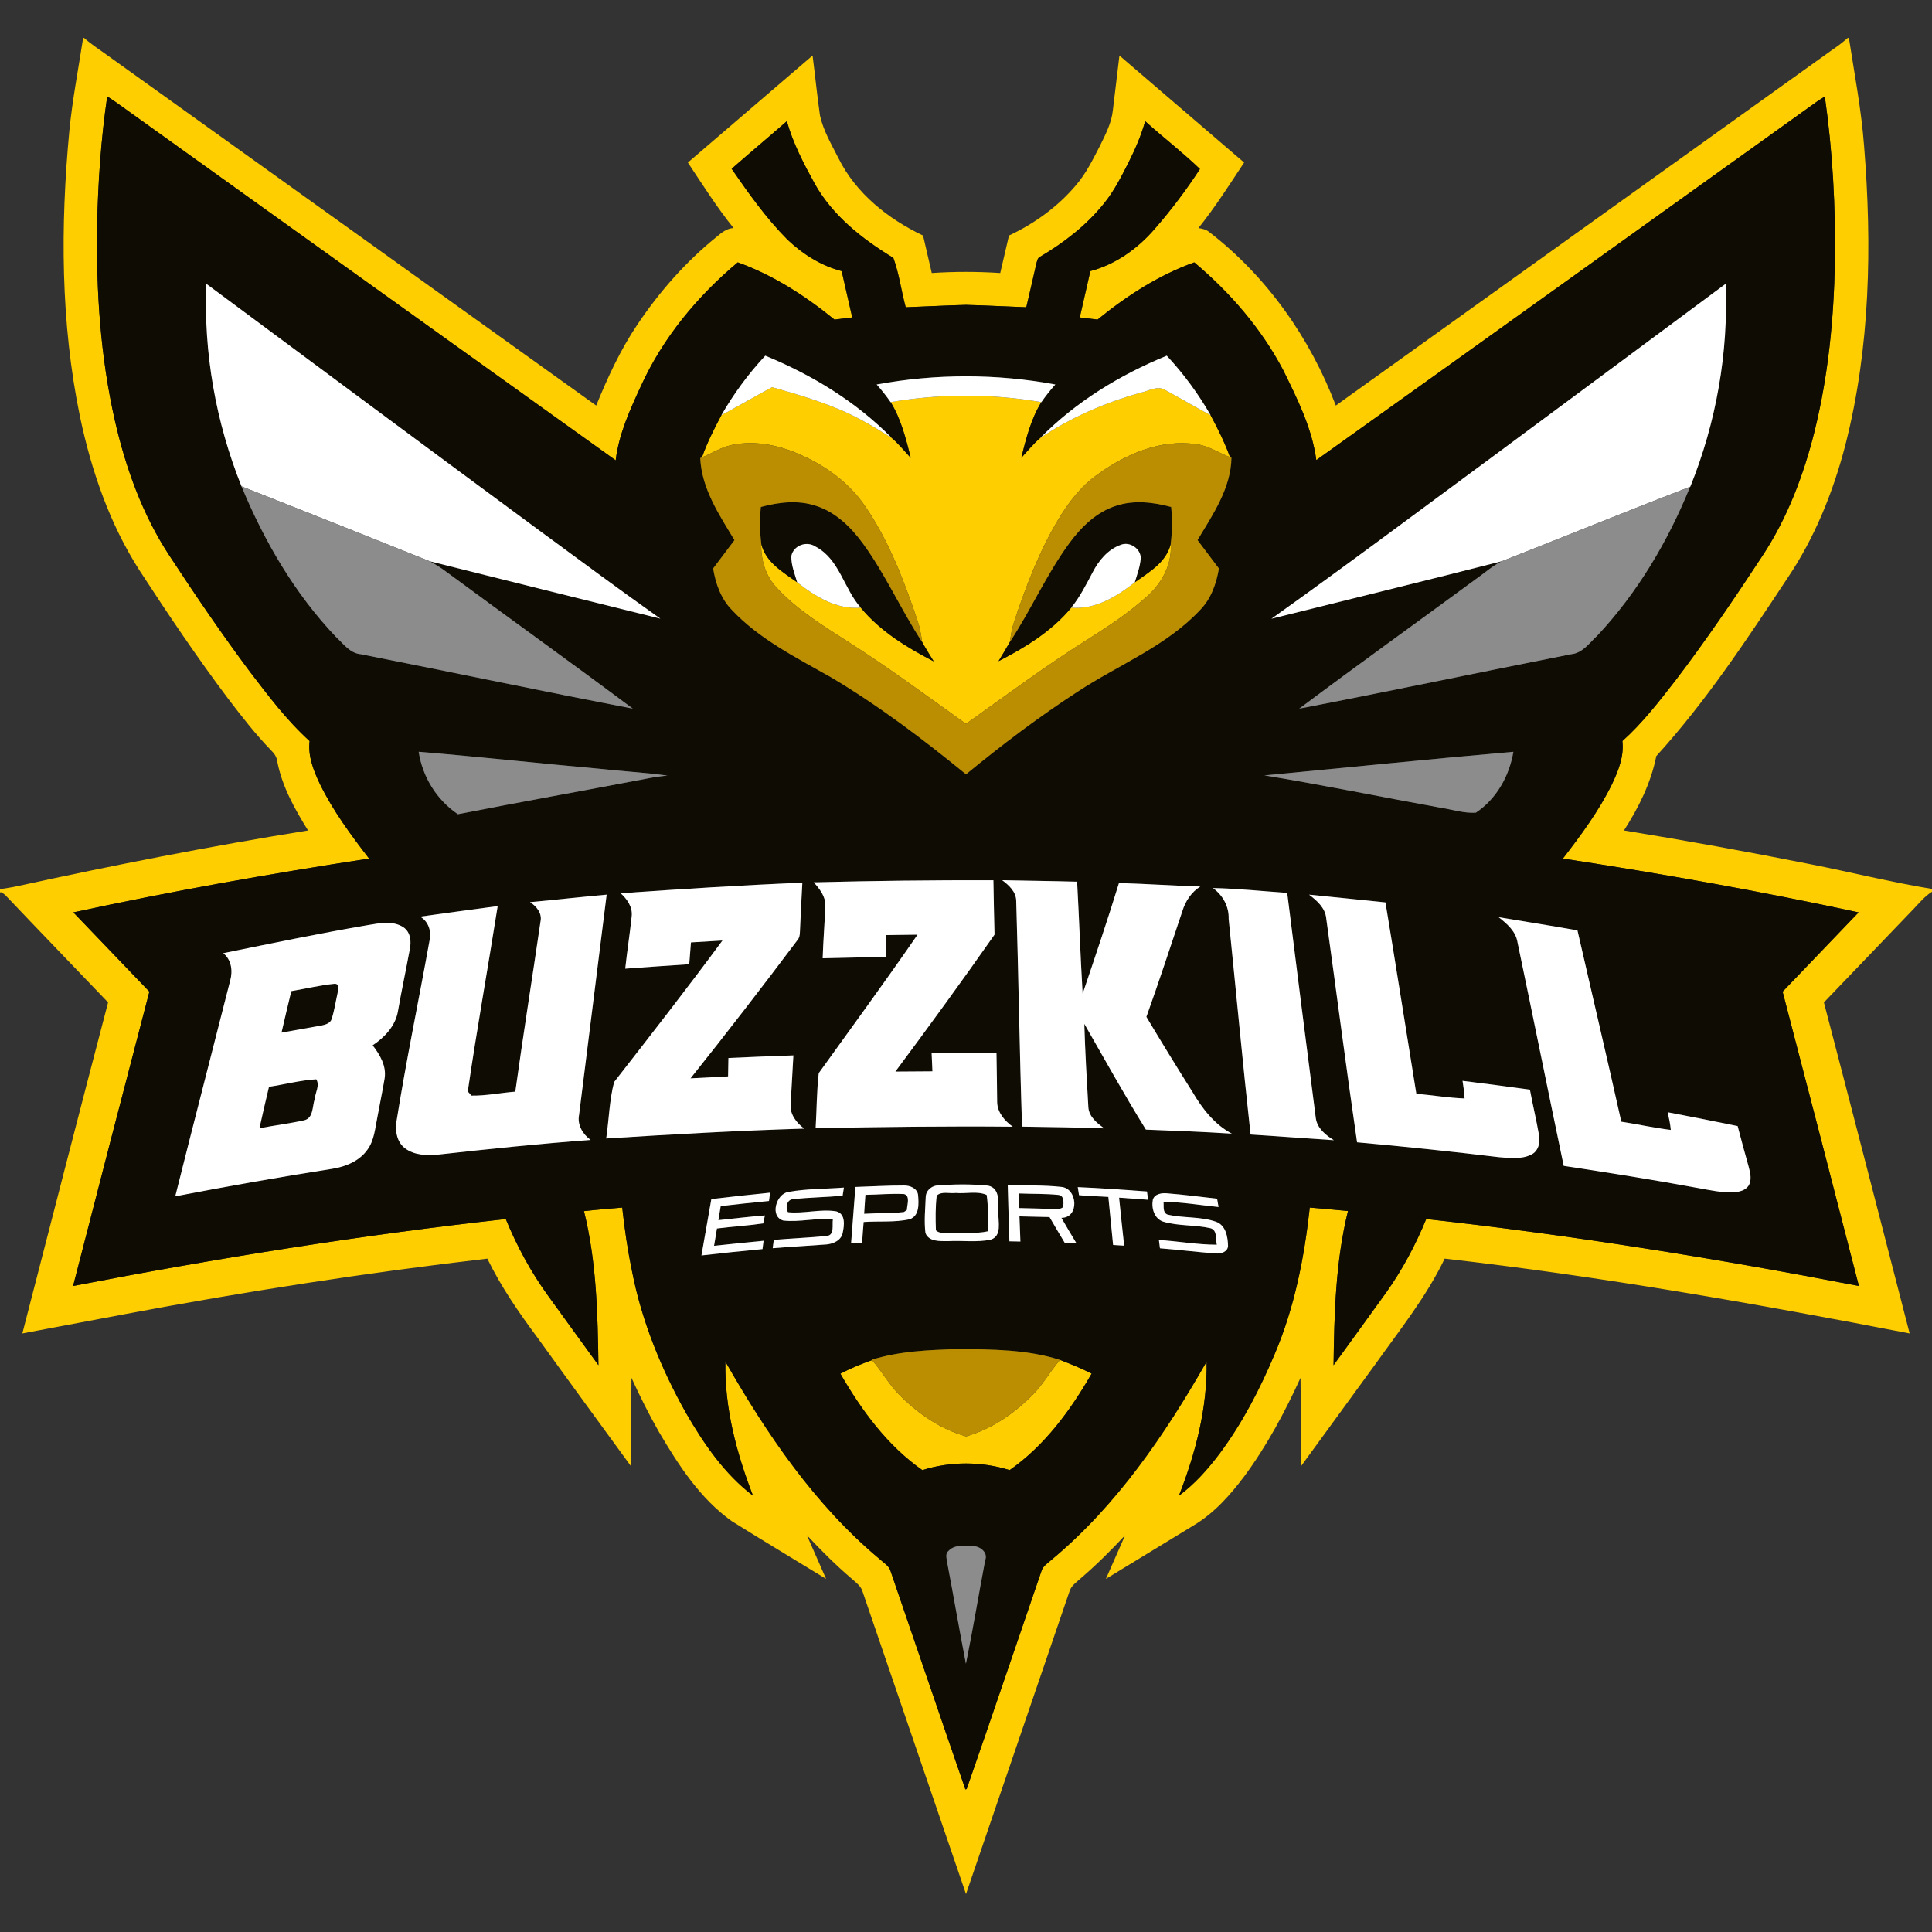 <?xml version="1.0" encoding="utf-8"?>
<!-- Generator: Adobe Illustrator 21.0.2, SVG Export Plug-In . SVG Version: 6.00 Build 0)  -->
<svg version="1.1" id="Layer_1" xmlns="http://www.w3.org/2000/svg" xmlns:xlink="http://www.w3.org/1999/xlink" x="0px" y="0px"
	 viewBox="0 0 750 750" style="enable-background:new 0 0 750 750;" xml:space="preserve">
<rect x="0" y="0" width="750" height="750" fill="#333333" stroke="none"/>
<style type="text/css">
	.st0{fill:#FECE00;}
	.st1{fill:#0F0C03;}
	.st2{fill:#FFFFFF;}
	.st3{fill:#BB8E01;}
	.st4{fill:#8C8C8C;}
</style>
<g id="_x23_fece00ff">
	<path class="st0" d="M32.27,14.725h0.37c2.74,2.44,5.84,4.41,8.79,6.56c63.34,45.38,126.68,90.76,190.01,136.15
		c4.43-10.86,9.37-21.6,15.94-31.36c8.57-12.78,18.84-24.49,30.84-34.16c1.91-1.59,3.93-3.3,6.56-3.38
		c-6.5-8.06-12.03-16.83-17.75-25.44c16.15-13.83,32.26-27.7,48.41-41.54c1,7.75,1.77,15.53,2.87,23.26
		c1.3,5.92,4.46,11.21,7.17,16.57c6.76,13.67,19.29,23.61,32.85,30.05c1.13,4.85,2.25,9.7,3.38,14.55c8.86-0.59,17.72-0.58,26.58,0
		c1.13-4.85,2.25-9.7,3.39-14.55c9.97-4.68,19.1-11.28,26.19-19.75c3.8-4.46,6.38-9.77,9.06-14.94c2.16-4.44,4.57-8.94,5.08-13.94
		c0.85-7.08,1.68-14.17,2.55-21.25c16.15,13.84,32.26,27.71,48.41,41.54c-5.73,8.61-11.25,17.39-17.75,25.44
		c1.52,0.22,3.09,0.56,4.3,1.61c22.29,17.22,39.05,41.04,49.04,67.29c64.12-45.95,128.24-91.89,192.35-137.83
		c2.23-1.49,4.37-3.11,6.39-4.88h0.44c2.16,13.96,4.84,27.86,5.9,41.96c3.11,38.66,2.41,78.11-7.22,115.87
		c-4.74,18.36-11.93,36.22-22.59,51.97c-15.77,23.82-31.6,47.83-50.86,68.99c-2.06,10.41-6.85,20-12.55,28.87
		c24.09,3.92,48.11,8.27,72.05,13.03c15.87,3.11,31.58,7.06,47.53,9.67v1.09c-2.96,1.84-5.11,4.6-7.51,7.06
		c-11.49,11.96-22.96,23.94-34.45,35.9c11.22,42.8,22.21,85.66,33.28,128.5c-59.84-11.58-119.91-22.16-180.5-29.04
		c-7.11,14.82-17.44,27.68-26.92,41c-9.57,13.17-19.17,26.31-28.76,39.46c-0.11-11.39-0.18-22.78-0.28-34.17
		c-6.07,13.28-13.01,26.25-21.7,38.04c-5.51,7.35-11.76,14.42-19.72,19.18c-11.38,6.93-22.74,13.9-34.13,20.81
		c2.47-5.66,4.98-11.29,7.46-16.94c-5.55,5.95-11.34,11.7-17.53,16.98c-1.62,1.45-3.56,2.81-4.14,5.03
		c-13.33,39.11-26.77,78.18-40.1,117.29c-13.34-39.12-26.77-78.2-40.11-117.31c-0.59-2.21-2.52-3.56-4.12-5
		c-6.21-5.29-12-11.05-17.55-17.01c2.49,5.65,4.99,11.3,7.47,16.96c-12.19-7.46-24.45-14.8-36.56-22.38
		c-12.34-8.75-20.73-21.78-28.29-34.61c-3.92-6.83-7.43-13.89-10.7-21.05c-0.1,11.4-0.17,22.79-0.28,34.18
		c-12.11-16.61-24.25-33.18-36.26-49.86c-7.23-9.7-14.11-19.71-19.42-30.6c-47.27,5.5-94.31,12.83-141.07,21.62
		c-13.15,2.47-26.28,4.96-39.43,7.42c11.07-42.84,22.05-85.7,33.28-128.5c-13.33-13.93-26.74-27.79-40.01-41.77
		c-0.33-0.24-1-0.73-1.33-0.98L0,346.425v-1.25c2.19-0.37,4.4-0.63,6.57-1.13c37.48-8.18,75.13-15.57,113.01-21.66
		c-5.16-8.31-10.08-17.06-11.94-26.77c-0.2-1.68-1.1-3.1-2.31-4.24c-6.1-6.29-11.49-13.21-16.79-20.18
		c-12.11-16.09-23.34-32.81-34.33-49.68c-11.65-18.13-18.76-38.82-23.17-59.81c-7.53-36.43-7.6-74.01-4.12-110.92
		C28.1,38.685,30.43,26.735,32.27,14.725 M41.62,37.425c-2.43,16.65-3.59,33.48-3.92,50.3c-0.4,25.32,1.29,50.8,6.9,75.55
		c4.23,18.48,10.77,36.66,21.26,52.56c9.99,15.23,20.23,30.31,31.14,44.91c7.2,9.4,14.37,18.96,23.19,26.93
		c-0.71,5.9,1.57,11.55,4.05,16.77c5.08,10.39,12,19.72,19.04,28.85c-38.45,5.88-76.77,12.68-114.8,20.9
		c9.83,10.26,19.68,20.5,29.51,30.76c-9.95,38.07-19.82,76.15-29.61,114.26c55.64-10.74,111.62-19.76,167.96-25.99
		c4.31,10.5,9.74,20.56,16.42,29.76c6.52,8.99,12.99,18.01,19.55,26.97c-0.28-20.01-0.75-40.28-5.61-59.8
		c4.94-0.56,9.89-0.95,14.85-1.38c0.9,8.39,2.14,16.75,3.86,25.01c3.78,19.25,11.29,37.59,20.85,54.66
		c6.92,11.96,14.94,23.72,26.05,32.18c-6.41-16.56-11.09-34.17-10.71-52.04c16.11,28.2,34.77,55.66,59.88,76.65
		c1.54,1.43,3.63,2.56,4.26,4.72c9.68,28.22,19.26,56.48,29.02,84.68c0.13-0.04,0.38-0.11,0.5-0.15c9.81-28.12,19.31-56.36,29-84.53
		c0.61-2.13,2.68-3.26,4.21-4.68c25.14-20.99,43.8-48.47,59.93-76.68c0.35,17.88-4.27,35.52-10.76,52.06
		c6.15-4.56,11.28-10.33,15.85-16.42c8.82-11.83,15.63-25.03,21.34-38.59c7.7-18.03,11.5-37.46,13.62-56.87
		c4.95,0.42,9.89,0.85,14.84,1.34c-4.82,19.54-5.34,39.82-5.6,59.85c6.84-9.39,13.64-18.8,20.43-28.22
		c6.29-8.85,11.42-18.49,15.54-28.52c56.33,6.23,112.32,15.25,167.96,25.99c-9.8-38.1-19.66-76.19-29.61-114.25
		c9.82-10.27,19.68-20.5,29.5-30.77c-38.02-8.22-76.34-15.02-114.79-20.9c7.02-9.11,13.93-18.43,19.01-28.79
		c2.49-5.24,4.79-10.91,4.08-16.83c7.77-6.97,14.18-15.27,20.57-23.48c11.92-15.64,22.96-31.92,33.75-48.35
		c9.74-14.75,16.07-31.49,20.32-48.58c5.28-21.42,7.45-43.51,7.85-65.53c0.32-21.48-0.87-43.01-3.91-64.28
		c-0.95,0.59-1.89,1.18-2.8,1.8c-64.89,46.42-129.67,93-194.6,139.36c-1.66-12.43-7.38-23.82-12.86-34.95
		c-8.48-16.11-20.62-30.13-34.52-41.81c-13.79,4.93-26.24,13-37.54,22.21c-2.31-0.28-4.61-0.56-6.91-0.84c1.36-6,2.73-12,4.11-17.99
		c9.77-2.57,18.35-8.71,24.9-16.29c6.43-7.34,12.31-15.17,17.64-23.33c-6.77-6.52-14.28-12.27-21.26-18.57
		c-1.52,5.5-3.81,10.75-6.36,15.84c-2.88,5.66-5.74,11.4-9.8,16.32c-6.75,8.34-15.35,14.99-24.55,20.42
		c-1.19,0.5-1.26,1.9-1.58,2.95c-1.25,5.57-2.55,11.14-3.85,16.7c-7.82-0.27-15.63-0.73-23.45-0.91c-7.8,0.18-15.58,0.64-23.37,0.91
		c-1.73-6.33-2.54-13.06-4.8-19.17c-11.99-7.26-23.51-16.32-30.49-28.73c-4.27-7.79-8.45-15.74-10.85-24.33
		c-7.1,6.21-14.33,12.26-21.43,18.48c6.64,9.6,13.43,19.2,21.69,27.51c5.9,5.62,13.08,10.14,21.03,12.2c1.37,6,2.74,11.99,4.1,17.99
		c-2.3,0.28-4.6,0.56-6.89,0.85c-11.32-9.21-23.76-17.28-37.56-22.22c-15.6,13.08-28.97,29.18-37.48,47.77
		c-4.29,9.29-8.68,18.81-9.9,29.08c-64.66-46.37-129.35-92.7-194.03-139.05C43.88,38.885,42.75,38.155,41.62,37.425z"/>
	<path class="st0" d="M280.02,161.215c6.59-3.58,13.09-7.34,19.69-10.91c9.08,2.56,18.16,5.23,26.86,8.94
		c6.86,2.94,13.26,6.81,19.58,10.75c2.73,2.32,4.98,5.15,7.42,7.77c-1.9-7.44-3.75-15.06-7.83-21.65c19.31-3.33,39.21-3.33,58.52,0
		c-4.08,6.59-5.94,14.2-7.81,21.63c2.42-2.6,4.65-5.41,7.37-7.73c11.91-7.96,25.13-13.7,38.91-17.55c3.13-0.6,6.6-3.01,9.67-1.03
		c5.88,3.21,11.67,6.6,17.58,9.78c2.82,5.27,5.48,10.64,7.53,16.26c-4.43-1.68-8.46-4.5-13.25-5.05
		c-13.62-1.98-27.08,3.75-37.93,11.58c-6.7,4.63-11.7,11.24-15.82,18.18c-7.28,12.29-12.34,25.72-16.85,39.22
		c-0.85,2.53-1.24,5.16-1.62,7.79c-1.41,2.53-2.92,4.99-4.42,7.47c10.41-5.34,20.68-11.65,28.22-20.76
		c9.34,0.81,17.65-4.34,24.69-9.85c5.52-3.97,12.18-7.73,13.94-14.86c0.61,8.51-4.05,16.27-10.51,21.46
		c-6.46,5.71-13.69,10.46-20.95,15.07c-16.52,10.34-32.16,21.99-48.02,33.28c-15.27-10.9-30.35-22.09-46.2-32.14
		c-9.59-6.15-19.48-12.24-27.25-20.69c-4.32-4.53-6.21-10.83-6.01-17c1.75,7.14,8.41,10.91,13.93,14.88
		c7.05,5.51,15.36,10.66,24.7,9.85c7.55,9.15,17.88,15.44,28.3,20.83c-1.54-2.47-3.07-4.94-4.47-7.48c-0.43-2.91-0.92-5.83-1.9-8.61
		c-5.18-15.26-10.97-30.57-20.13-43.95c-7.02-10.52-18.12-17.74-29.84-22.02c-7.04-2.43-14.74-3.5-22.08-1.92
		c-4.13,0.85-7.67,3.24-11.54,4.77C274.5,171.875,277.2,166.505,280.02,161.215z"/>
	<path class="st0" d="M326.23,533.265c3.95-2.08,8.09-3.78,12.29-5.27c3.97,4.48,6.8,9.88,11.16,14.04
		c7.08,7.01,15.72,12.89,25.36,15.57c9.61-2.74,18.24-8.58,25.3-15.59c4.35-4.18,7.24-9.54,11.14-14.1
		c4.16,1.61,8.32,3.27,12.29,5.32c-8.21,14.27-18.2,27.92-31.83,37.46c-10.94-3.42-22.94-3.43-33.89,0
		C344.43,561.165,334.46,547.505,326.23,533.265z"/>
</g>
<g id="_x23_0f0c03ff">
	<path class="st1" d="M41.62,37.425c1.13,0.73,2.26,1.46,3.36,2.23c64.68,46.35,129.37,92.68,194.03,139.05
		c1.22-10.27,5.61-19.79,9.9-29.08c8.51-18.59,21.88-34.69,37.48-47.77c13.8,4.94,26.24,13.01,37.56,22.22
		c2.29-0.29,4.59-0.57,6.89-0.85c-1.36-6-2.73-11.99-4.1-17.99c-7.95-2.06-15.13-6.58-21.03-12.2
		c-8.26-8.31-15.05-17.91-21.69-27.51c7.1-6.22,14.33-12.27,21.43-18.48c2.4,8.59,6.58,16.54,10.85,24.33
		c6.98,12.41,18.5,21.47,30.49,28.73c2.26,6.11,3.07,12.84,4.8,19.17c7.79-0.27,15.57-0.73,23.37-0.91
		c7.82,0.18,15.63,0.64,23.45,0.91c1.3-5.56,2.6-11.13,3.85-16.7c0.32-1.05,0.39-2.45,1.58-2.95c9.2-5.43,17.8-12.08,24.55-20.42
		c4.06-4.92,6.92-10.66,9.8-16.32c2.55-5.09,4.84-10.34,6.36-15.84c6.98,6.3,14.49,12.05,21.26,18.57
		c-5.33,8.16-11.21,15.99-17.64,23.33c-6.55,7.58-15.13,13.72-24.9,16.29c-1.38,5.99-2.75,11.99-4.11,17.99
		c2.3,0.28,4.6,0.56,6.91,0.84c11.3-9.21,23.75-17.28,37.54-22.21c13.9,11.68,26.04,25.7,34.52,41.81
		c5.48,11.13,11.2,22.52,12.86,34.95c64.93-46.36,129.71-92.94,194.6-139.36c0.91-0.62,1.85-1.21,2.8-1.8
		c3.04,21.27,4.23,42.8,3.91,64.28c-0.4,22.02-2.57,44.11-7.85,65.53c-4.25,17.09-10.58,33.83-20.32,48.58
		c-10.79,16.43-21.83,32.71-33.75,48.35c-6.39,8.21-12.8,16.51-20.57,23.48c0.71,5.92-1.59,11.59-4.08,16.83
		c-5.08,10.36-11.99,19.68-19.01,28.79c38.45,5.88,76.77,12.68,114.79,20.9c-9.82,10.27-19.68,20.5-29.5,30.77
		c9.95,38.06,19.81,76.15,29.61,114.25c-55.64-10.74-111.63-19.76-167.96-25.99c-4.12,10.03-9.25,19.67-15.54,28.52
		c-6.79,9.42-13.59,18.83-20.43,28.22c0.26-20.03,0.78-40.31,5.6-59.85c-4.95-0.49-9.89-0.92-14.84-1.34
		c-2.12,19.41-5.92,38.84-13.62,56.87c-5.71,13.56-12.52,26.76-21.34,38.59c-4.57,6.09-9.7,11.86-15.85,16.42
		c6.49-16.54,11.11-34.18,10.76-52.06c-16.13,28.21-34.79,55.69-59.93,76.68c-1.53,1.42-3.6,2.55-4.21,4.68
		c-9.69,28.17-19.19,56.41-29,84.53c-0.12,0.04-0.37,0.11-0.5,0.15c-9.76-28.2-19.34-56.46-29.02-84.68
		c-0.63-2.16-2.72-3.29-4.26-4.72c-25.11-20.99-43.77-48.45-59.88-76.65c-0.38,17.87,4.3,35.48,10.71,52.04
		c-11.11-8.46-19.13-20.22-26.05-32.18c-9.56-17.07-17.07-35.41-20.85-54.66c-1.72-8.26-2.96-16.62-3.86-25.01
		c-4.96,0.43-9.91,0.82-14.85,1.38c4.86,19.52,5.33,39.79,5.61,59.8c-6.56-8.96-13.03-17.98-19.55-26.97
		c-6.68-9.2-12.11-19.26-16.42-29.76c-56.34,6.23-112.32,15.25-167.96,25.99c9.79-38.11,19.66-76.19,29.61-114.26
		c-9.83-10.26-19.68-20.5-29.51-30.76c38.03-8.22,76.35-15.02,114.8-20.9c-7.04-9.13-13.96-18.46-19.04-28.85
		c-2.48-5.22-4.76-10.87-4.05-16.77c-8.82-7.97-15.99-17.53-23.19-26.93c-10.91-14.6-21.15-29.68-31.14-44.91
		c-10.49-15.9-17.03-34.08-21.26-52.56c-5.61-24.75-7.3-50.23-6.9-75.55C38.03,70.905,39.19,54.075,41.62,37.425 M80.1,110.175
		c-1.11,26.77,3.68,53.76,13.65,78.62c8.83,21.31,20.7,41.69,36.67,58.46c2.88,2.65,5.45,6.39,9.7,6.71
		c35.19,6.94,70.3,14.36,105.53,21.12c-23.88-17.85-48.13-35.21-72.12-52.91c-2.1-1.62-4.37-2.99-6.67-4.29
		c29.81,7.49,59.65,14.87,89.49,22.27c-15.75-11.15-31.25-22.65-46.8-34.08C166.32,174.215,123.22,142.175,80.1,110.175
		 M579.52,177.215c-28.6,21.06-57,42.39-85.95,62.97c29.81-7.45,59.69-14.71,89.46-22.33c-3.67,1.78-6.7,4.59-10.03,6.89
		c-22.86,16.81-45.93,33.34-68.64,50.35c35.23-6.78,70.34-14.18,105.53-21.13c4.48-0.4,7.14-4.43,10.18-7.22
		c15.62-16.66,27.48-36.71,36.03-57.8l0.08-0.04c10.06-24.87,14.81-51.92,13.72-78.73C639.77,132.515,609.68,154.905,579.52,177.215
		 M280.02,161.215c-2.82,5.29-5.52,10.66-7.52,16.31c-0.17,0.08-0.5,0.22-0.67,0.29c0.53,11.87,7.35,22.01,13.29,31.86
		c-2.78,3.65-5.54,7.33-8.29,11c0.97,5.87,3.02,11.75,7.26,16.08c10.79,11.48,25.13,18.56,38.65,26.25
		c18.46,10.99,35.65,24,52.26,37.58c13.95-11.46,28.37-22.39,43.54-32.21c15.85-10.4,34.21-17.53,47.38-31.63
		c4.23-4.32,6.27-10.2,7.26-16.05c-2.76-3.69-5.52-7.37-8.3-11.03c5.89-9.87,12.96-20.05,13.17-31.98l-0.54-0.21
		c-2.05-5.62-4.71-10.99-7.53-16.26c-4.78-8.32-10.5-16.11-17.05-23.13c-18.18,7.45-35.28,17.87-49.11,31.93
		c-2.72,2.32-4.95,5.13-7.37,7.73c1.87-7.43,3.73-15.04,7.81-21.63c1.66-2.39,3.47-4.68,5.42-6.85c-22.83-4.24-46.53-4.24-69.36,0
		c1.94,2.17,3.75,4.45,5.42,6.85c4.08,6.59,5.93,14.21,7.83,21.65c-2.44-2.62-4.69-5.45-7.42-7.77
		c-13.81-14.05-30.91-24.46-49.07-31.91C290.52,145.105,284.8,152.895,280.02,161.215 M162.53,291.835
		c1.49,9.79,7,18.68,15.21,24.24c24.31-4.76,48.69-9.1,73.02-13.76c2.76-0.55,5.54-0.96,8.35-1.24c-8.72-1.19-17.51-1.65-26.25-2.63
		C209.41,296.365,186,293.755,162.53,291.835 M490.82,301.005c22.82,3.72,45.48,8.41,68.24,12.52c4.61,0.68,9.17,2.26,13.87,1.95
		c8.01-5.34,12.99-14.24,14.56-23.63C555.25,294.645,523.04,297.965,490.82,301.005 M315.89,342.525c2.3,2.56,4.68,5.54,4.51,9.21
		c-0.28,6.76-0.83,13.51-1.04,20.27c8.22-0.2,16.43-0.38,24.65-0.51c-0.03-2.83-0.05-5.66-0.05-8.49c4.08-0.06,8.15-0.12,12.23-0.16
		c-12.49,18.12-25.52,35.87-38.35,53.74c-0.82,7.08-0.78,14.25-1.21,21.37c25.5-0.47,51-0.83,76.51-0.57
		c-3.11-2.24-5.96-5.52-6.04-9.53c-0.11-6.38-0.11-12.75-0.27-19.13c-8.4-0.05-16.79-0.06-25.18-0.02c0.09,2.39,0.2,4.78,0.32,7.18
		c-4.8,0.02-9.6,0.06-14.39,0.1c13.06-17.55,25.95-35.24,38.5-53.16c-0.2-7.03-0.31-14.07-0.44-21.1
		C362.39,341.645,339.14,341.925,315.89,342.525 M389.05,341.695c2.6,1.95,5.37,4.46,5.44,7.98c0.9,29.22,1.29,58.46,2.27,87.68
		c10.65,0.19,21.3,0.26,31.95,0.68c-2.8-1.97-5.97-4.51-6.21-8.2c-0.63-10.79-1.25-21.58-1.57-32.38
		c7.89,13.73,15.55,27.6,23.91,41.06c11.12,0.42,22.25,0.85,33.36,1.56c-6.78-3.57-11.52-9.78-15.32-16.25
		c-6.08-9.62-12.02-19.32-17.85-29.08c4.86-13.6,9.37-27.33,13.96-41.03c1.18-3.86,3.49-7.4,6.97-9.56
		c-10.53-0.33-21.05-1.06-31.58-1.36c-4.44,14.4-9.25,28.68-14.1,42.95c-0.86-14.48-1.35-28.99-2.14-43.47
		C408.44,341.995,398.75,341.915,389.05,341.695 M240.94,346.765c2.51,2.26,4.69,5.37,4.28,8.93c-0.71,6.79-1.78,13.55-2.51,20.34
		c8.28-0.6,16.56-1.2,24.85-1.72c0.23-2.83,0.45-5.65,0.67-8.47c4.07-0.25,8.15-0.51,12.22-0.73
		c-13.7,18.56-27.89,36.74-42.06,54.94c-1.85,7.07-1.99,14.63-3.07,21.9c25.6-1.63,51.23-3.05,76.88-3.83
		c-2.98-2.18-5.58-5.49-5.28-9.37c0.36-6.35,0.74-12.7,1.07-19.05c-8.41,0.29-16.82,0.62-25.22,1.01c-0.06,2.38-0.1,4.76-0.13,7.14
		c-4.86,0.23-9.72,0.48-14.58,0.76c14.06-17.62,27.84-35.47,41.38-53.5c0.86-0.92,1.08-2.15,1.09-3.37
		c0.27-6.36,0.6-12.72,0.94-19.08C287.94,343.625,264.44,345.125,240.94,346.765 M470.86,344.745c3.83,2.79,6.27,7.15,6.1,11.96
		c2.85,27.9,5.45,55.83,8.51,83.71c10.78,0.67,21.55,1.52,32.34,2.21c-3.15-1.94-6.46-4.61-7.01-8.51
		c-3.78-29.16-7.44-58.33-11.11-87.5C490.08,345.975,480.49,344.915,470.86,344.745 M508.17,347.305c3.07,2.32,6.36,5.21,6.68,9.32
		c4.03,28.93,7.73,57.91,11.96,86.81c18.39,1.64,36.77,3.58,55.11,5.78c4.14,0.33,8.65,0.91,12.52-1c2.71-1.3,3.55-4.62,3.04-7.38
		c-1.04-5.97-2.46-11.88-3.57-17.84c-8.71-1.2-17.43-2.34-26.15-3.42c0.35,2.27,0.68,4.55,0.79,6.85
		c-6.28-0.25-12.48-1.28-18.73-1.84c-4.02-24.76-7.88-49.53-11.99-74.27C527.95,349.265,518.06,348.305,508.17,347.305
		 M205.75,350.215c2.54,1.63,4.8,4.36,4.06,7.6c-3.21,21.99-6.72,43.94-9.77,65.96c-5.68,0.43-11.33,1.63-17.02,1.54
		c-0.36-0.41-1.08-1.23-1.43-1.63c3.5-24.03,7.83-47.95,11.61-71.94c-10.05,1.3-20.07,2.73-30.11,4.1c3.28,1.84,4.5,5.82,3.64,9.36
		c-4.24,23.54-9.15,46.97-12.89,70.6c-0.45,3.52,0.33,7.55,3.26,9.85c3.6,2.83,8.5,2.94,12.86,2.57c19.75-2.19,39.52-4.25,59.33-5.7
		c-3.04-2.2-5.27-5.85-4.5-9.71c3.52-28.51,7.2-57,10.71-85.51C225.58,348.165,215.68,349.325,205.75,350.215 M581.78,356.065
		c3.2,2.51,6.65,5.46,7.31,9.72c6.05,28.92,11.89,57.88,17.94,86.8c17.41,2.65,34.81,5.4,52.13,8.6c4.58,0.81,9.19,1.87,13.87,1.64
		c2.06-0.13,4.41-0.63,5.68-2.43c1.51-2.28,0.71-5.13,0.1-7.55c-1.46-5.23-2.9-10.46-4.26-15.71c-9.05-1.85-18.1-3.65-27.17-5.37
		c0.51,2.26,1.03,4.54,1.22,6.87c-6.45-0.78-12.8-2.22-19.21-3.19c-5.52-24.78-11.37-49.5-17.02-74.26
		C602.2,359.345,591.98,357.775,581.78,356.065 M142.98,359.095c-18.86,3.22-37.59,7.12-56.33,10.93c3.21,2.5,3.76,6.9,2.71,10.63
		c-7.07,27.93-14.33,55.8-21.32,83.74c20.28-3.9,40.62-7.48,61.02-10.68c5.15-0.83,10.44-2.99,13.55-7.38
		c2.73-3.69,3-8.43,3.91-12.76c0.89-4.99,1.97-9.94,2.79-14.94c0.77-4.78-1.82-9.22-4.65-12.84c4.6-3.07,8.8-7.48,9.8-13.11
		c1.39-8.01,3.12-15.96,4.58-23.96c0.7-3.04,0.41-6.82-2.39-8.73C152.61,357.305,147.46,358.345,142.98,359.095 M363.37,460.245
		c-2.09,0.41-3.95,2.15-4,4.36c-0.17,4.66-0.69,9.4-0.11,14.04c1.33,3.49,5.75,3.13,8.79,3.16c5.51-0.31,11.14,0.55,16.57-0.58
		c4.48-1.5,2.79-6.99,2.97-10.52c-0.16-3.68,0.84-9.39-4-10.44C376.91,459.605,370.06,459.685,363.37,460.245 M391.2,459.995
		c0.22,7.29,0.38,14.59,0.65,21.88c1.42,0.02,2.84,0.05,4.27,0.08c-0.12-3.26-0.25-6.51-0.37-9.76c3.89,0.08,7.78,0.18,11.67,0.27
		c1.93,3.33,3.88,6.65,5.88,9.95c1.51,0.06,3.02,0.12,4.55,0.18c-1.98-3.25-3.93-6.53-5.82-9.83c7.09,0,6.32-11.49-0.07-12.01
		C405.08,459.985,398.11,460.295,391.2,459.995 M332.06,460.775c-0.56,7.3-1.14,14.59-1.67,21.89c1.42-0.06,2.85-0.12,4.28-0.16
		c0.18-2.71,0.36-5.42,0.6-8.12c5.92-0.43,11.99,0.22,17.81-1.06c3.95-1.3,3.59-6.2,3.31-9.53c-0.4-2.54-3.17-3.63-5.45-3.59
		C344.64,460.185,338.35,460.575,332.06,460.775 M306.06,462.705c-4.78,0.73-7.34,9.56-2,11.11c6.4,0.73,12.83-1.15,19.26-0.39
		c-0.35,2.12,0.74,6.03-2.37,6.38c-6.84,0.66-13.72,0.92-20.57,1.52c-0.14,1.07-0.28,2.15-0.42,3.23
		c6.98-0.58,13.97-0.93,20.94-1.47c2.6-0.24,5.59-1.57,6.21-4.37c0.62-2.9,1.28-7.49-2.48-8.47c-6.2-1.01-12.49,0.96-18.72,0.33
		c-1.14-1.64-0.46-4.96,1.92-5.03c6.4-0.78,12.88-0.72,19.28-1.41c0.13-0.78,0.37-2.34,0.49-3.12
		C320.43,461.575,313.14,461.425,306.06,462.705 M418.39,460.845c0.12,0.78,0.36,2.33,0.48,3.11c3.78,0.44,7.59,0.41,11.39,0.69
		c0.61,6.22,1.24,12.43,1.84,18.65c1.43,0.09,2.86,0.18,4.3,0.27c-0.68-6.21-1.36-12.43-1.97-18.64c3.75,0.25,7.49,0.53,11.25,0.82
		c-0.11-0.8-0.33-2.42-0.43-3.22C436.3,461.865,427.35,461.225,418.39,460.845 M276.14,465.485c-1.29,7.29-2.58,14.58-3.84,21.88
		c7.89-0.91,15.79-1.74,23.7-2.47c0.11-0.81,0.32-2.42,0.42-3.23c-6.41,0.6-12.82,1.26-19.22,1.95c0.36-2.24,0.74-4.47,1.12-6.71
		c5.97-0.76,11.99-1.12,17.95-1.97c0.17-0.78,0.5-2.33,0.67-3.11c-6.03,0.49-12.04,1.19-18.06,1.84c0.3-1.83,0.6-3.64,0.9-5.46
		c6.24-0.74,12.49-1.36,18.74-1.98c0.14-1.08,0.28-2.16,0.43-3.23C291.34,463.745,283.73,464.565,276.14,465.485 M447.53,465.755
		c-0.62,3.28,0.57,7.37,4.05,8.5c5.95,1.76,12.32,1.16,18.35,2.54c2.7,0.78,1.95,4.27,2.43,6.4c-7.53-0.01-14.98-1.37-22.48-1.84
		c0.1,0.81,0.31,2.42,0.41,3.23c7.26,0.55,14.48,1.48,21.74,2.01c1.92,0.18,4.58-0.63,4.69-2.92c-0.08-3.52-0.82-7.91-4.55-9.35
		c-6.07-2.19-12.76-1.36-18.98-2.85c-1.97-0.81-1.31-3.29-1.52-4.92c7.16,0.05,14.25,1.3,21.37,2.01c-0.19-1.08-0.38-2.16-0.57-3.23
		c-6.5-0.74-13-1.59-19.52-2.1C450.92,463.065,448.17,463.465,447.53,465.755 M338.4,527.855l0.12,0.14
		c-4.2,1.49-8.34,3.19-12.29,5.27c8.23,14.24,18.2,27.9,31.82,37.43c10.95-3.43,22.95-3.42,33.89,0
		c13.63-9.54,23.62-23.19,31.83-37.46c-3.97-2.05-8.13-3.71-12.29-5.32c-12.72-4.06-26.28-4.1-39.5-4.2
		C360.71,524.035,349.25,524.475,338.4,527.855 M368.22,602.055c-1.36,1.05-0.73,2.84-0.57,4.27c2.52,13.16,4.76,26.38,7.32,39.54
		c2.73-13.36,4.93-26.82,7.48-40.21c1.15-2.9-1.82-5.31-4.48-5.43C374.72,600.165,370.71,599.385,368.22,602.055z"/>
	<path class="st1" d="M295.36,196.805c6.87-1.85,14.3-2.76,21.2-0.51c7.67,2.37,13.66,8.21,18.32,14.54
		c8.86,12.08,14.89,25.93,23.11,38.42c1.4,2.54,2.93,5.01,4.47,7.48c-10.42-5.39-20.75-11.68-28.3-20.83
		c-6.59-7.38-8.26-18.84-17.56-23.71c-3.42-2.33-8.58-0.49-9.4,3.63c-0.12,3.54,1.3,6.88,2.26,10.23
		c-5.52-3.97-12.18-7.74-13.93-14.88C294.95,206.405,294.9,201.585,295.36,196.805z"/>
	<path class="st1" d="M433.35,196.315c6.93-2.27,14.39-1.37,21.29,0.49c0.46,4.79,0.41,9.61-0.17,14.39
		c-1.76,7.13-8.42,10.89-13.94,14.86c0.91-3.05,2.06-6.09,2.3-9.3c0.08-3.78-4.32-6.7-7.81-5.23c-4.92,1.76-8.45,6.02-10.8,10.53
		c-2.52,4.77-4.96,9.64-8.38,13.85c-7.54,9.11-17.81,15.42-28.22,20.76c1.5-2.48,3.01-4.94,4.42-7.47
		c8.21-12.46,14.22-26.28,23.07-38.34C419.75,204.535,425.71,198.705,433.35,196.315z"/>
	<path class="st1" d="M113.08,384.755c5.62-0.94,11.19-2.31,16.87-2.86c2.12,0.05,1.24,2.52,1.06,3.79
		c-0.73,3.26-1.21,6.59-2.23,9.78c-0.45,1.71-2.31,2.28-3.85,2.61c-5.21,0.97-10.44,1.8-15.65,2.79
		C110.49,395.485,111.81,390.125,113.08,384.755z"/>
	<path class="st1" d="M104.42,421.895c6.12-0.93,12.17-2.54,18.35-2.92c1.49,2.36-0.4,5.19-0.61,7.71
		c-0.96,2.81-0.43,7.24-3.98,8.19c-5.77,1.29-11.66,1.98-17.47,3.12C101.89,432.615,103.15,427.255,104.42,421.895z"/>
	<path class="st1" d="M363.64,464.125c1.94-1.8,5.03-0.69,7.44-1.02c3.93,0.38,8.24-0.86,11.93,0.76c0.76,4.65,0.33,9.43,0.44,14.13
		c-4.72,1.05-9.59,0.33-14.38,0.58c-1.89-0.22-4.27,0.55-5.75-0.97C363.15,473.125,363.11,468.575,363.64,464.125z"/>
	<path class="st1" d="M335.95,463.835c5.01-0.06,10.04-0.59,15.05-0.3c2.49,0.79,1.07,4.24,1.07,6.15
		c-0.29,0.21-0.88,0.62-1.17,0.82c-5.12,0.59-10.3,0.37-15.44,0.68C335.62,468.735,335.78,466.285,335.95,463.835z"/>
	<path class="st1" d="M395.43,463.295c5.18,0.22,10.38,0.05,15.54,0.58c2.2,0.31,1.9,3.03,1.78,4.65c-1.01,1.02-2.51,0.75-3.79,0.8
		c-4.44-0.12-8.89-0.28-13.33-0.36C395.56,467.075,395.49,465.185,395.43,463.295z"/>
</g>
<g id="_x23_ffffffff">
	<path class="st2" d="M80.1,110.175c43.12,32,86.22,64.04,129.45,95.9c15.55,11.43,31.05,22.93,46.8,34.08
		c-29.84-7.4-59.68-14.78-89.49-22.27c-24.33-9.78-48.72-19.44-73.11-29.09C83.78,163.935,78.99,136.945,80.1,110.175z"/>
	<path class="st2" d="M579.52,177.215c30.16-22.31,60.25-44.7,90.38-67.04c1.09,26.81-3.66,53.86-13.72,78.73l-0.08,0.04
		c-24.44,9.42-48.69,19.33-73.07,28.91c-29.77,7.62-59.65,14.88-89.46,22.33C522.52,219.605,550.92,198.275,579.52,177.215z"/>
	<path class="st2" d="M280.02,161.215c4.78-8.32,10.5-16.11,17.06-23.13c18.16,7.45,35.26,17.86,49.07,31.91
		c-6.32-3.94-12.72-7.81-19.58-10.75c-8.7-3.71-17.78-6.38-26.86-8.94C293.11,153.875,286.61,157.635,280.02,161.215z"/>
	<path class="st2" d="M403.82,170.015c13.83-14.06,30.93-24.48,49.11-31.93c6.55,7.02,12.27,14.81,17.05,23.13
		c-5.91-3.18-11.7-6.57-17.58-9.78c-3.07-1.98-6.54,0.43-9.67,1.03C428.95,156.315,415.73,162.055,403.82,170.015z"/>
	<path class="st2" d="M340.32,149.265c22.83-4.24,46.53-4.24,69.36,0c-1.95,2.17-3.76,4.46-5.42,6.85
		c-19.31-3.33-39.21-3.33-58.52,0C344.07,153.715,342.26,151.435,340.32,149.265z"/>
	<path class="st2" d="M307.2,215.825c0.82-4.12,5.98-5.96,9.4-3.63c9.3,4.87,10.97,16.33,17.56,23.71
		c-9.34,0.81-17.65-4.34-24.7-9.85C308.5,222.705,307.08,219.365,307.2,215.825z"/>
	<path class="st2" d="M424.22,222.055c2.35-4.51,5.88-8.77,10.8-10.53c3.49-1.47,7.89,1.45,7.81,5.23c-0.24,3.21-1.39,6.25-2.3,9.3
		c-7.04,5.51-15.35,10.66-24.69,9.85C419.26,231.695,421.7,226.825,424.22,222.055z"/>
	<path class="st2" d="M315.89,342.525c23.25-0.6,46.5-0.88,69.75-0.8c0.13,7.03,0.24,14.07,0.44,21.1
		c-12.55,17.92-25.44,35.61-38.5,53.16c4.79-0.04,9.59-0.08,14.39-0.1c-0.12-2.4-0.23-4.79-0.32-7.18
		c8.39-0.04,16.78-0.03,25.18,0.02c0.16,6.38,0.16,12.75,0.27,19.13c0.08,4.01,2.93,7.29,6.04,9.53
		c-25.51-0.26-51.01,0.1-76.51,0.57c0.43-7.12,0.39-14.29,1.21-21.37c12.83-17.87,25.86-35.62,38.35-53.74
		c-4.08,0.04-8.15,0.1-12.23,0.16c0,2.83,0.02,5.66,0.05,8.49c-8.22,0.13-16.43,0.31-24.65,0.51c0.21-6.76,0.76-13.51,1.04-20.27
		C320.57,348.065,318.19,345.085,315.89,342.525z"/>
	<path class="st2" d="M389.05,341.695c9.7,0.22,19.39,0.3,29.09,0.58c0.79,14.48,1.28,28.99,2.14,43.47
		c4.85-14.27,9.66-28.55,14.1-42.95c10.53,0.3,21.05,1.03,31.58,1.36c-3.48,2.16-5.79,5.7-6.97,9.56
		c-4.59,13.7-9.1,27.43-13.96,41.03c5.83,9.76,11.77,19.46,17.85,29.08c3.8,6.47,8.54,12.68,15.32,16.25
		c-11.11-0.71-22.24-1.14-33.36-1.56c-8.36-13.46-16.02-27.33-23.91-41.06c0.32,10.8,0.94,21.59,1.57,32.38
		c0.24,3.69,3.41,6.23,6.21,8.2c-10.65-0.42-21.3-0.49-31.95-0.68c-0.98-29.22-1.37-58.46-2.27-87.68
		C394.42,346.155,391.65,343.645,389.05,341.695z"/>
	<path class="st2" d="M240.94,346.765c23.5-1.64,47-3.14,70.53-4.1c-0.34,6.36-0.67,12.72-0.94,19.08
		c-0.01,1.22-0.23,2.45-1.09,3.37c-13.54,18.03-27.32,35.88-41.38,53.5c4.86-0.28,9.72-0.53,14.58-0.76
		c0.03-2.38,0.07-4.76,0.13-7.14c8.4-0.39,16.81-0.72,25.22-1.01c-0.33,6.35-0.71,12.7-1.07,19.05c-0.3,3.88,2.3,7.19,5.28,9.37
		c-25.65,0.78-51.28,2.2-76.88,3.83c1.08-7.27,1.22-14.83,3.07-21.9c14.17-18.2,28.36-36.38,42.06-54.94
		c-4.07,0.22-8.15,0.48-12.22,0.73c-0.22,2.82-0.44,5.64-0.67,8.47c-8.29,0.52-16.57,1.12-24.85,1.72
		c0.73-6.79,1.8-13.55,2.51-20.34C245.63,352.135,243.45,349.025,240.94,346.765z"/>
	<path class="st2" d="M470.86,344.745c9.63,0.17,19.22,1.23,28.83,1.87c3.67,29.17,7.33,58.34,11.11,87.5
		c0.55,3.9,3.86,6.57,7.01,8.51c-10.79-0.69-21.56-1.54-32.34-2.21c-3.06-27.88-5.66-55.81-8.51-83.71
		C477.13,351.895,474.69,347.535,470.86,344.745z"/>
	<path class="st2" d="M508.17,347.305c9.89,1,19.78,1.96,29.66,3.01c4.11,24.74,7.97,49.51,11.99,74.27
		c6.25,0.56,12.45,1.59,18.73,1.84c-0.11-2.3-0.44-4.58-0.79-6.85c8.72,1.08,17.44,2.22,26.15,3.42c1.11,5.96,2.53,11.87,3.57,17.84
		c0.51,2.76-0.33,6.08-3.04,7.38c-3.87,1.91-8.38,1.33-12.52,1c-18.34-2.2-36.72-4.14-55.11-5.78c-4.23-28.9-7.93-57.88-11.96-86.81
		C514.53,352.515,511.24,349.625,508.17,347.305z"/>
	<path class="st2" d="M205.75,350.215c9.93-0.89,19.83-2.05,29.75-2.91c-3.51,28.51-7.19,57-10.71,85.51
		c-0.77,3.86,1.46,7.51,4.5,9.71c-19.81,1.45-39.58,3.51-59.33,5.7c-4.36,0.37-9.26,0.26-12.86-2.57c-2.93-2.3-3.71-6.33-3.26-9.85
		c3.74-23.63,8.65-47.06,12.89-70.6c0.86-3.54-0.36-7.52-3.64-9.36c10.04-1.37,20.06-2.8,30.11-4.1
		c-3.78,23.99-8.11,47.91-11.61,71.94c0.35,0.4,1.07,1.22,1.43,1.63c5.69,0.09,11.34-1.11,17.02-1.54
		c3.05-22.02,6.56-43.97,9.77-65.96C210.55,354.575,208.29,351.845,205.75,350.215z"/>
	<path class="st2" d="M581.78,356.065c10.2,1.71,20.42,3.28,30.59,5.12c5.65,24.76,11.5,49.48,17.02,74.26
		c6.41,0.97,12.76,2.41,19.21,3.19c-0.19-2.33-0.71-4.61-1.22-6.87c9.07,1.72,18.12,3.52,27.17,5.37c1.36,5.25,2.8,10.48,4.26,15.71
		c0.61,2.42,1.41,5.27-0.1,7.55c-1.27,1.8-3.62,2.3-5.68,2.43c-4.68,0.23-9.29-0.83-13.87-1.64c-17.32-3.2-34.72-5.95-52.13-8.6
		c-6.05-28.92-11.89-57.88-17.94-86.8C588.43,361.525,584.98,358.575,581.78,356.065z"/>
	<path class="st2" d="M142.98,359.095c4.48-0.75,9.63-1.79,13.67,0.9c2.8,1.91,3.09,5.69,2.39,8.73c-1.46,8-3.19,15.95-4.58,23.96
		c-1,5.63-5.2,10.04-9.8,13.11c2.83,3.62,5.42,8.06,4.65,12.84c-0.82,5-1.9,9.95-2.79,14.94c-0.91,4.33-1.18,9.07-3.91,12.76
		c-3.11,4.39-8.4,6.55-13.55,7.38c-20.4,3.2-40.74,6.78-61.02,10.68c6.99-27.94,14.25-55.81,21.32-83.74
		c1.05-3.73,0.5-8.13-2.71-10.63C105.39,366.215,124.12,362.315,142.98,359.095 M113.08,384.755c-1.27,5.37-2.59,10.73-3.8,16.11
		c5.21-0.99,10.44-1.82,15.65-2.79c1.54-0.33,3.4-0.9,3.85-2.61c1.02-3.19,1.5-6.52,2.23-9.78c0.18-1.27,1.06-3.74-1.06-3.79
		C124.27,382.445,118.7,383.815,113.08,384.755 M104.42,421.895c-1.27,5.36-2.53,10.72-3.71,16.1c5.81-1.14,11.7-1.83,17.47-3.12
		c3.55-0.95,3.02-5.38,3.98-8.19c0.21-2.52,2.1-5.35,0.61-7.71C116.59,419.355,110.54,420.965,104.42,421.895z"/>
	<path class="st2" d="M363.37,460.245c6.69-0.56,13.54-0.64,20.22,0.02c4.84,1.05,3.84,6.76,4,10.44
		c-0.18,3.53,1.51,9.02-2.97,10.52c-5.43,1.13-11.06,0.27-16.57,0.58c-3.04-0.03-7.46,0.33-8.79-3.16
		c-0.58-4.64-0.06-9.38,0.11-14.04C359.42,462.395,361.28,460.655,363.37,460.245 M363.64,464.125c-0.53,4.45-0.49,9-0.32,13.48
		c1.48,1.52,3.86,0.75,5.75,0.97c4.79-0.25,9.66,0.47,14.38-0.58c-0.11-4.7,0.32-9.48-0.44-14.13c-3.69-1.62-8-0.38-11.93-0.76
		C368.67,463.435,365.58,462.325,363.64,464.125z"/>
	<path class="st2" d="M391.2,459.995c6.91,0.3,13.88-0.01,20.76,0.76c6.39,0.52,7.16,12.01,0.07,12.01c1.89,3.3,3.84,6.58,5.82,9.83
		c-1.53-0.06-3.04-0.12-4.55-0.18c-2-3.3-3.95-6.62-5.88-9.95c-3.89-0.09-7.78-0.19-11.67-0.27c0.12,3.25,0.25,6.5,0.37,9.76
		c-1.43-0.03-2.85-0.06-4.27-0.08C391.58,474.585,391.42,467.285,391.2,459.995 M395.43,463.295c0.06,1.89,0.13,3.78,0.2,5.67
		c4.44,0.08,8.89,0.24,13.33,0.36c1.28-0.05,2.78,0.22,3.79-0.8c0.12-1.62,0.42-4.34-1.78-4.65
		C405.81,463.345,400.61,463.515,395.43,463.295z"/>
	<path class="st2" d="M332.06,460.775c6.29-0.2,12.58-0.59,18.88-0.57c2.28-0.04,5.05,1.05,5.45,3.59c0.28,3.33,0.64,8.23-3.31,9.53
		c-5.82,1.28-11.89,0.63-17.81,1.06c-0.24,2.7-0.42,5.41-0.6,8.12c-1.43,0.04-2.86,0.1-4.28,0.16
		C330.92,475.365,331.5,468.075,332.06,460.775 M335.95,463.835c-0.17,2.45-0.33,4.9-0.49,7.35c5.14-0.31,10.32-0.09,15.44-0.68
		c0.29-0.2,0.88-0.61,1.17-0.82c0-1.91,1.42-5.36-1.07-6.15C345.99,463.245,340.96,463.775,335.95,463.835z"/>
	<path class="st2" d="M306.06,462.705c7.08-1.28,14.37-1.13,21.54-1.69c-0.12,0.78-0.36,2.34-0.49,3.12
		c-6.4,0.69-12.88,0.63-19.28,1.41c-2.38,0.07-3.06,3.39-1.92,5.03c6.23,0.63,12.52-1.34,18.72-0.33c3.76,0.98,3.1,5.57,2.48,8.47
		c-0.62,2.8-3.61,4.13-6.21,4.37c-6.97,0.54-13.96,0.89-20.94,1.47c0.14-1.08,0.28-2.16,0.42-3.23c6.85-0.6,13.73-0.86,20.57-1.52
		c3.11-0.35,2.02-4.26,2.37-6.38c-6.43-0.76-12.86,1.12-19.26,0.39C298.72,472.265,301.28,463.435,306.06,462.705z"/>
	<path class="st2" d="M418.39,460.845c8.96,0.38,17.91,1.02,26.86,1.68c0.1,0.8,0.32,2.42,0.43,3.22c-3.76-0.29-7.5-0.57-11.25-0.82
		c0.61,6.21,1.29,12.43,1.97,18.64c-1.44-0.09-2.87-0.18-4.3-0.27c-0.6-6.22-1.23-12.43-1.84-18.65c-3.8-0.28-7.61-0.25-11.39-0.69
		C418.75,463.175,418.51,461.625,418.39,460.845z"/>
	<path class="st2" d="M276.14,465.485c7.59-0.92,15.2-1.74,22.81-2.49c-0.15,1.07-0.29,2.15-0.43,3.23
		c-6.25,0.62-12.5,1.24-18.74,1.98c-0.3,1.82-0.6,3.63-0.9,5.46c6.02-0.65,12.03-1.35,18.06-1.84c-0.17,0.78-0.5,2.33-0.67,3.11
		c-5.96,0.85-11.98,1.21-17.95,1.97c-0.38,2.24-0.76,4.47-1.12,6.71c6.4-0.69,12.81-1.35,19.22-1.95c-0.1,0.81-0.31,2.42-0.42,3.23
		c-7.91,0.73-15.81,1.56-23.7,2.47C273.56,480.065,274.85,472.775,276.14,465.485z"/>
	<path class="st2" d="M447.53,465.755c0.64-2.29,3.39-2.69,5.42-2.52c6.52,0.51,13.02,1.36,19.52,2.1c0.19,1.07,0.38,2.15,0.57,3.23
		c-7.12-0.71-14.21-1.96-21.37-2.01c0.21,1.63-0.45,4.11,1.52,4.92c6.22,1.49,12.91,0.66,18.98,2.85c3.73,1.44,4.47,5.83,4.55,9.35
		c-0.11,2.29-2.77,3.1-4.69,2.92c-7.26-0.53-14.48-1.46-21.74-2.01c-0.1-0.81-0.31-2.42-0.41-3.23c7.5,0.47,14.95,1.83,22.48,1.84
		c-0.48-2.13,0.27-5.62-2.43-6.4c-6.03-1.38-12.4-0.78-18.35-2.54C448.1,473.125,446.91,469.035,447.53,465.755z"/>
</g>
<g id="_x23_bb8e01ff">
	<path class="st3" d="M284.04,172.755c7.34-1.58,15.04-0.51,22.08,1.92c11.72,4.28,22.82,11.5,29.84,22.02
		c9.16,13.38,14.95,28.69,20.13,43.95c0.98,2.78,1.47,5.7,1.9,8.61c-8.22-12.49-14.25-26.34-23.11-38.42
		c-4.66-6.33-10.65-12.17-18.32-14.54c-6.9-2.25-14.33-1.34-21.2,0.51c-0.46,4.78-0.41,9.6,0.17,14.37c-0.2,6.17,1.69,12.47,6.01,17
		c7.77,8.45,17.66,14.54,27.25,20.69c15.85,10.05,30.93,21.24,46.2,32.14c15.86-11.29,31.5-22.94,48.02-33.28
		c7.26-4.61,14.49-9.36,20.95-15.07c6.46-5.19,11.12-12.95,10.51-21.46c0.58-4.78,0.63-9.6,0.17-14.39
		c-6.9-1.86-14.36-2.76-21.29-0.49c-7.64,2.39-13.6,8.22-18.24,14.54c-8.85,12.06-14.86,25.88-23.07,38.34
		c0.38-2.63,0.77-5.26,1.62-7.79c4.51-13.5,9.57-26.93,16.85-39.22c4.12-6.94,9.12-13.55,15.82-18.18
		c10.85-7.83,24.31-13.56,37.93-11.58c4.79,0.55,8.82,3.37,13.25,5.05l0.54,0.21c-0.21,11.93-7.28,22.11-13.17,31.98
		c2.78,3.66,5.54,7.34,8.3,11.03c-0.99,5.85-3.03,11.73-7.26,16.05c-13.17,14.1-31.53,21.23-47.38,31.63
		c-15.17,9.82-29.59,20.75-43.54,32.21c-16.61-13.58-33.8-26.59-52.26-37.58c-13.52-7.69-27.86-14.77-38.65-26.25
		c-4.24-4.33-6.29-10.21-7.26-16.08c2.75-3.67,5.51-7.35,8.29-11c-5.94-9.85-12.76-19.99-13.29-31.86c0.17-0.07,0.5-0.21,0.67-0.29
		C276.37,175.995,279.91,173.605,284.04,172.755z"/>
	<path class="st3" d="M338.4,527.855c10.85-3.38,22.31-3.82,33.58-4.14c13.22,0.1,26.78,0.14,39.5,4.2
		c-3.9,4.56-6.79,9.92-11.14,14.1c-7.06,7.01-15.69,12.85-25.3,15.59c-9.64-2.68-18.28-8.56-25.36-15.57
		c-4.36-4.16-7.19-9.56-11.16-14.04L338.4,527.855z"/>
</g>
<g id="_x23_8c8c8cff">
	<path class="st4" d="M93.75,188.795c24.39,9.65,48.78,19.31,73.11,29.09c2.3,1.3,4.57,2.67,6.67,4.29
		c23.99,17.7,48.24,35.06,72.12,52.91c-35.23-6.76-70.34-14.18-105.53-21.12c-4.25-0.32-6.82-4.06-9.7-6.71
		C114.45,230.485,102.58,210.105,93.75,188.795z"/>
	<path class="st4" d="M583.03,217.855c24.38-9.58,48.63-19.49,73.07-28.91c-8.55,21.09-20.41,41.14-36.03,57.8
		c-3.04,2.79-5.7,6.82-10.18,7.22c-35.19,6.95-70.3,14.35-105.53,21.13c22.71-17.01,45.78-33.54,68.64-50.35
		C576.33,222.445,579.36,219.635,583.03,217.855z"/>
	<path class="st4" d="M162.53,291.835c23.47,1.92,46.88,4.53,70.33,6.61c8.74,0.98,17.53,1.44,26.25,2.63
		c-2.81,0.28-5.59,0.69-8.35,1.24c-24.33,4.66-48.71,9-73.02,13.76C169.53,310.515,164.02,301.625,162.53,291.835z"/>
	<path class="st4" d="M490.82,301.005c32.22-3.04,64.43-6.36,96.67-9.16c-1.57,9.39-6.55,18.29-14.56,23.63
		c-4.7,0.31-9.26-1.27-13.87-1.95C536.3,309.415,513.64,304.725,490.82,301.005z"/>
	<path class="st4" d="M368.22,602.055c2.49-2.67,6.5-1.89,9.75-1.83c2.66,0.12,5.63,2.53,4.48,5.43
		c-2.55,13.39-4.75,26.85-7.48,40.21c-2.56-13.16-4.8-26.38-7.32-39.54C367.49,604.895,366.86,603.105,368.22,602.055z"/>
</g>
</svg>
